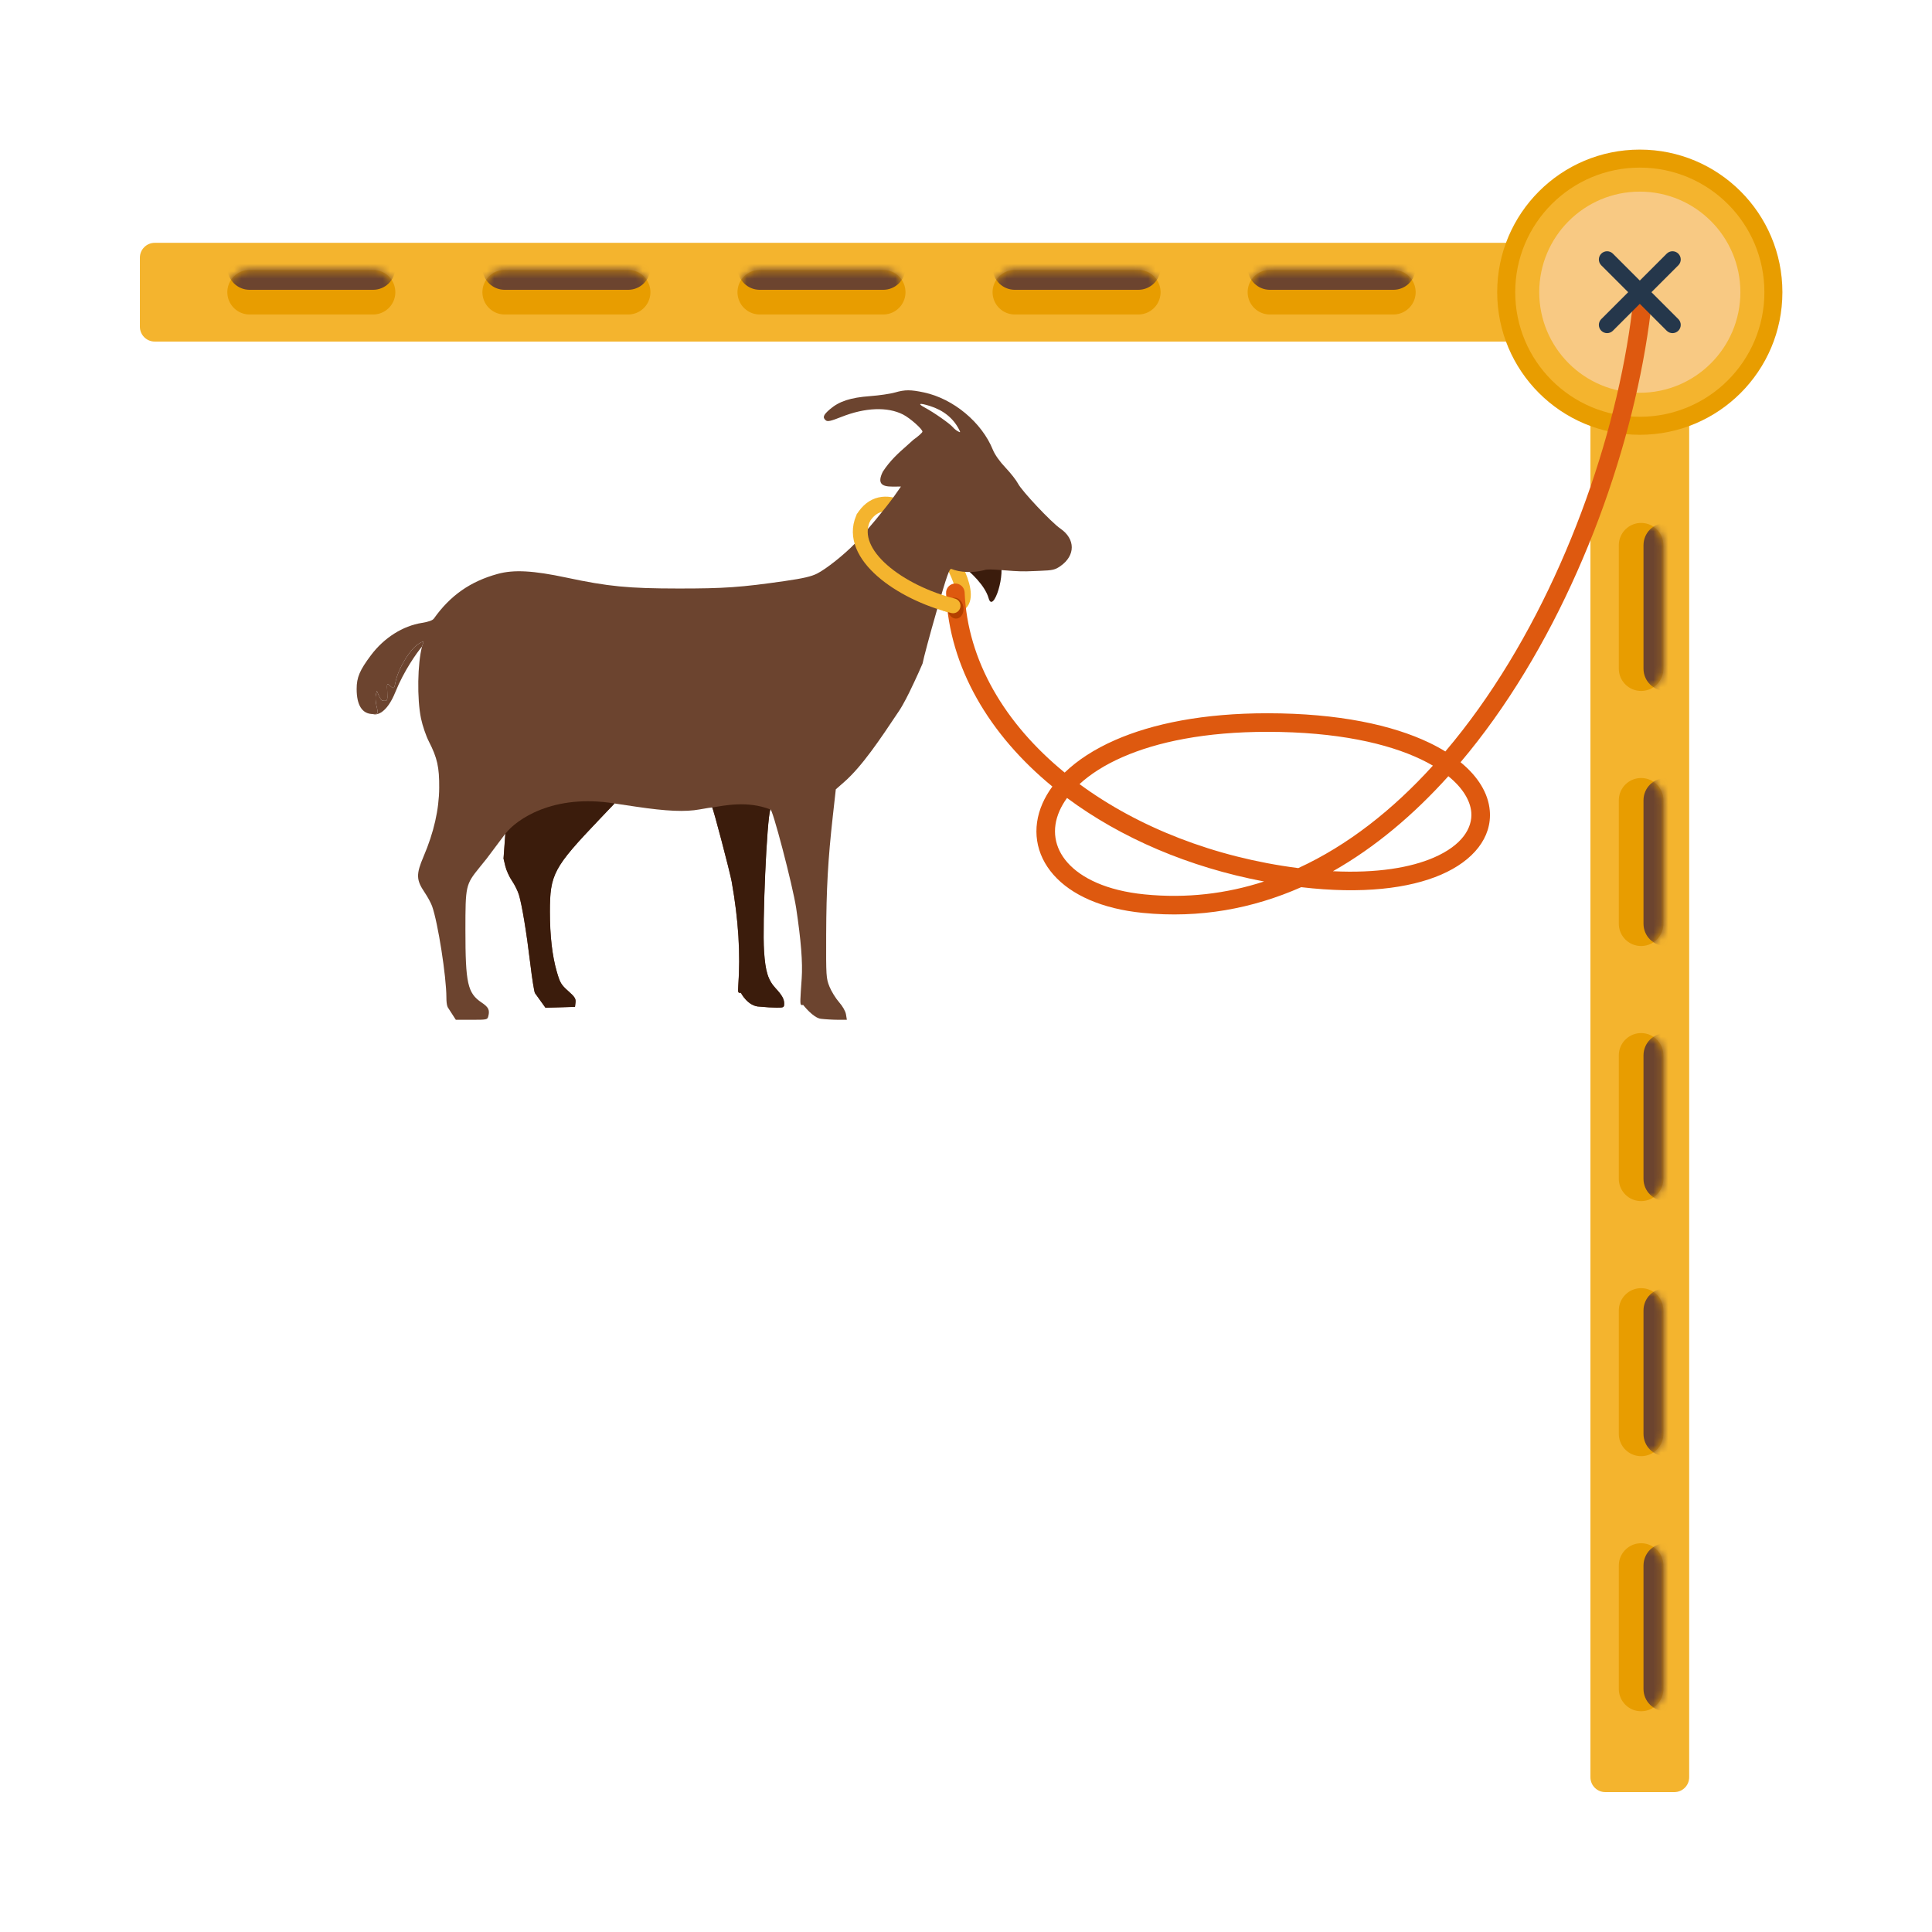 <svg width="260" height="260" viewBox="0 0 260 260" fill="none" xmlns="http://www.w3.org/2000/svg">
<path d="M133.045 80.509C132.563 78.782 130.58 76.959 129.648 76.263C130.934 75.332 133.703 73.829 134.495 75.273C135.486 77.077 133.646 82.667 133.045 80.509Z" fill="#3B1C0C"/>
<path d="M116.12 69.784C121.368 61.182 135.24 84.035 127.195 81.227" stroke="#F4B42E" stroke-width="2"/>
<path fill-rule="evenodd" clip-rule="evenodd" d="M214.034 45.967H20.825C19.721 45.967 18.825 45.071 18.825 43.967V34.678C18.825 33.574 19.721 32.678 20.825 32.678H227.322V239.175C227.322 240.279 226.426 241.175 225.322 241.175H216.034C214.929 241.175 214.034 240.279 214.034 239.175V45.967Z" fill="#F4B42E"/>
<path d="M220.853 73.374L220.853 89.984" stroke="#E89D00" stroke-width="6" stroke-linecap="round"/>
<path d="M220.853 107.701L220.853 124.311" stroke="#E89D00" stroke-width="6" stroke-linecap="round"/>
<path d="M220.853 142.028L220.853 158.638" stroke="#E89D00" stroke-width="6" stroke-linecap="round"/>
<path d="M220.853 176.355L220.853 192.965" stroke="#E89D00" stroke-width="6" stroke-linecap="round"/>
<path d="M220.853 210.682L220.853 227.292" stroke="#E89D00" stroke-width="6" stroke-linecap="round"/>
<mask id="mask0_1454_13717" style="mask-type:alpha" maskUnits="userSpaceOnUse" x="217" y="70" width="7" height="161">
<path fill-rule="evenodd" clip-rule="evenodd" d="M220.853 70.374C222.51 70.374 223.853 71.717 223.853 73.374L223.853 89.984C223.853 91.64 222.51 92.984 220.853 92.984C219.196 92.984 217.853 91.64 217.853 89.984L217.853 73.374C217.853 71.717 219.196 70.374 220.853 70.374ZM220.853 104.701C222.51 104.701 223.853 106.044 223.853 107.701L223.853 124.311C223.853 125.968 222.51 127.311 220.853 127.311C219.196 127.311 217.853 125.968 217.853 124.311L217.853 107.701C217.853 106.044 219.196 104.701 220.853 104.701ZM223.853 142.028C223.853 140.371 222.51 139.028 220.853 139.028C219.196 139.028 217.853 140.371 217.853 142.028L217.853 158.638C217.853 160.295 219.196 161.638 220.853 161.638C222.51 161.638 223.853 160.295 223.853 158.638L223.853 142.028ZM220.853 173.355C222.51 173.355 223.853 174.698 223.853 176.355L223.853 192.965C223.853 194.622 222.51 195.965 220.853 195.965C219.196 195.965 217.853 194.622 217.853 192.965L217.853 176.355C217.853 174.698 219.196 173.355 220.853 173.355ZM223.853 210.682C223.853 209.026 222.51 207.682 220.853 207.682C219.196 207.682 217.853 209.026 217.853 210.682L217.853 227.292C217.853 228.949 219.196 230.292 220.853 230.292C222.51 230.292 223.853 228.949 223.853 227.292L223.853 210.682Z" fill="#E89D00"/>
</mask>
<g mask="url(#mask0_1454_13717)">
<path fill-rule="evenodd" clip-rule="evenodd" d="M224.175 70.374C225.832 70.374 227.175 71.717 227.175 73.374L227.175 89.984C227.175 91.64 225.832 92.984 224.175 92.984C222.518 92.984 221.175 91.64 221.175 89.984L221.175 73.374C221.175 71.717 222.518 70.374 224.175 70.374ZM224.175 104.701C225.832 104.701 227.175 106.044 227.175 107.701L227.175 124.311C227.175 125.968 225.832 127.311 224.175 127.311C222.518 127.311 221.175 125.968 221.175 124.311L221.175 107.701C221.175 106.044 222.518 104.701 224.175 104.701ZM227.175 142.028C227.175 140.371 225.832 139.028 224.175 139.028C222.518 139.028 221.175 140.371 221.175 142.028L221.175 158.638C221.175 160.295 222.518 161.638 224.175 161.638C225.832 161.638 227.175 160.295 227.175 158.638L227.175 142.028ZM224.175 173.355C225.832 173.355 227.175 174.698 227.175 176.355L227.175 192.965C227.175 194.622 225.832 195.965 224.175 195.965C222.518 195.965 221.175 194.622 221.175 192.965L221.175 176.355C221.175 174.698 222.518 173.355 224.175 173.355ZM227.175 210.682C227.175 209.026 225.832 207.682 224.175 207.682C222.518 207.682 221.175 209.026 221.175 210.682L221.175 227.292C221.175 228.949 222.518 230.292 224.175 230.292C225.832 230.292 227.175 228.949 227.175 227.292L227.175 210.682Z" fill="#6C442F"/>
</g>
<path d="M33.593 39.323H50.203" stroke="#E89D00" stroke-width="6" stroke-linecap="round"/>
<path d="M67.92 39.323H84.53" stroke="#E89D00" stroke-width="6" stroke-linecap="round"/>
<path d="M102.248 39.323H118.857" stroke="#E89D00" stroke-width="6" stroke-linecap="round"/>
<path d="M136.575 39.323H153.185" stroke="#E89D00" stroke-width="6" stroke-linecap="round"/>
<path d="M170.902 39.323H187.512" stroke="#E89D00" stroke-width="6" stroke-linecap="round"/>
<mask id="mask1_1454_13717" style="mask-type:alpha" maskUnits="userSpaceOnUse" x="30" y="36" width="161" height="7">
<path fill-rule="evenodd" clip-rule="evenodd" d="M30.593 39.323C30.593 37.666 31.936 36.323 33.593 36.323L50.203 36.323C51.86 36.323 53.203 37.666 53.203 39.323C53.203 40.979 51.86 42.323 50.203 42.323L33.593 42.323C31.936 42.323 30.593 40.979 30.593 39.323ZM64.92 39.323C64.92 37.666 66.263 36.323 67.92 36.323L84.53 36.323C86.187 36.323 87.53 37.666 87.53 39.323C87.53 40.979 86.187 42.323 84.53 42.323L67.92 42.323C66.263 42.323 64.92 40.979 64.92 39.323ZM102.248 36.323C100.591 36.323 99.248 37.666 99.248 39.323C99.248 40.979 100.591 42.323 102.248 42.323L118.857 42.323C120.514 42.323 121.857 40.979 121.857 39.323C121.857 37.666 120.514 36.323 118.857 36.323L102.248 36.323ZM133.575 39.323C133.575 37.666 134.918 36.323 136.575 36.323L153.185 36.323C154.842 36.323 156.185 37.666 156.185 39.323C156.185 40.979 154.842 42.323 153.185 42.323L136.575 42.323C134.918 42.323 133.575 40.979 133.575 39.323ZM170.902 36.323C169.245 36.323 167.902 37.666 167.902 39.323C167.902 40.979 169.245 42.323 170.902 42.323L187.512 42.323C189.169 42.323 190.512 40.979 190.512 39.323C190.512 37.666 189.169 36.323 187.512 36.323L170.902 36.323Z" fill="#E89D00"/>
</mask>
<g mask="url(#mask1_1454_13717)">
<path fill-rule="evenodd" clip-rule="evenodd" d="M30.593 36.001C30.593 34.344 31.936 33.001 33.593 33.001L50.203 33.001C51.86 33.001 53.203 34.344 53.203 36.001C53.203 37.657 51.86 39.001 50.203 39.001L33.593 39.001C31.936 39.001 30.593 37.657 30.593 36.001ZM64.92 36.001C64.92 34.344 66.263 33.001 67.92 33.001L84.53 33.001C86.187 33.001 87.53 34.344 87.53 36.001C87.53 37.657 86.187 39.001 84.53 39.001L67.92 39.001C66.263 39.001 64.92 37.657 64.92 36.001ZM102.248 33.001C100.591 33.001 99.248 34.344 99.248 36.001C99.248 37.657 100.591 39.001 102.248 39.001L118.857 39.001C120.514 39.001 121.857 37.657 121.857 36.001C121.857 34.344 120.514 33.001 118.857 33.001L102.248 33.001ZM133.575 36.001C133.575 34.344 134.918 33.001 136.575 33.001L153.185 33.001C154.842 33.001 156.185 34.344 156.185 36.001C156.185 37.657 154.842 39.001 153.185 39.001L136.575 39.001C134.918 39.001 133.575 37.657 133.575 36.001ZM170.902 33.001C169.245 33.001 167.902 34.344 167.902 36.001C167.902 37.657 169.245 39.001 170.902 39.001L187.512 39.001C189.169 39.001 190.512 37.657 190.512 36.001C190.512 34.344 189.169 33.001 187.512 33.001L170.902 33.001Z" fill="#6C442F"/>
</g>
<circle cx="220.677" cy="39.322" r="19.19" fill="#E89D00"/>
<path d="M56.406 86.593C56.903 86.302 57.043 86.278 56.959 86.496C56.903 86.644 56.849 86.813 56.799 86.998C56.081 87.855 54.357 90.281 53.208 93.129C52.059 95.976 50.718 96.291 50.191 96.093C50.51 96.093 50.691 96.098 50.773 96.01C50.882 95.892 50.81 95.605 50.65 94.91C50.539 94.428 50.508 93.795 50.581 93.503L50.714 92.972L50.983 93.611C51.131 93.963 51.348 94.264 51.467 94.281C52.145 94.378 52.169 94.335 52.113 93.129C52.058 91.935 52.066 91.913 52.448 92.258C52.988 92.747 53.049 92.716 53.208 91.87C53.558 90.004 55.196 87.302 56.406 86.593Z" fill="#6C442F"/>
<path fill-rule="evenodd" clip-rule="evenodd" d="M133.615 60.526C132.126 56.842 128.308 53.662 124.354 52.815C122.557 52.43 121.779 52.43 120.458 52.815C119.843 52.994 118.325 53.217 117.087 53.309C114.459 53.505 112.943 53.999 111.697 55.065C110.789 55.843 110.664 56.179 111.138 56.573C111.373 56.768 111.801 56.673 113.236 56.104C116.44 54.835 119.441 54.72 121.532 55.786C122.474 56.267 124.155 57.755 124.138 58.093C124.132 58.22 123.581 58.713 122.912 59.19C122.626 59.461 122.319 59.731 122 60.011C120.957 60.929 119.789 61.956 118.8 63.488C118.026 65.071 118.669 65.489 120.092 65.484L121.244 65.48L120.394 66.693C119.32 68.225 116.444 71.701 115.067 73.13C113.602 74.652 111.201 76.56 109.963 77.188C109.184 77.583 108.09 77.836 105.634 78.19C99.738 79.042 97.427 79.204 91.293 79.199C84.562 79.194 81.866 78.932 76.247 77.736C71.75 76.779 69.147 76.638 66.973 77.235C63.294 78.244 60.597 80.134 58.386 83.25C58.221 83.483 57.655 83.687 56.799 83.822C54.206 84.232 51.693 85.822 49.931 88.166C48.41 90.189 47.996 91.162 47.996 92.715C47.996 94.928 48.753 96.093 50.191 96.093C50.51 96.093 50.691 96.098 50.773 96.01C50.882 95.892 50.81 95.605 50.65 94.91C50.539 94.428 50.508 93.795 50.581 93.503L50.714 92.972L50.983 93.611C51.131 93.963 51.348 94.264 51.467 94.281C52.145 94.378 52.169 94.335 52.113 93.129C52.058 91.935 52.066 91.913 52.448 92.258C52.988 92.747 53.049 92.716 53.208 91.87C53.558 90.004 55.196 87.302 56.406 86.593C56.903 86.302 57.043 86.278 56.959 86.496C56.903 86.644 56.849 86.813 56.799 86.998C56.192 89.249 56.101 94.042 56.662 96.707C56.863 97.664 57.336 99.047 57.712 99.779C58.845 101.985 59.127 103.25 59.106 106.021C59.084 108.95 58.384 112.028 57.005 115.256C55.982 117.649 56.004 118.409 57.142 120.093C57.543 120.685 57.996 121.52 58.149 121.948C58.935 124.155 60.074 131.424 60.074 134.244C60.074 135.329 60.277 135.586 60.277 135.586L61.343 137.24H63.469C65.546 137.24 65.597 137.229 65.718 136.744C65.926 135.916 65.74 135.54 64.813 134.918C62.927 133.651 62.633 132.337 62.633 125.162C62.633 119.195 62.666 119.047 64.525 116.747L65.499 115.542L68 112.205L67.757 115.54L68 116.564C68.133 117.126 68.536 118.013 68.895 118.535C69.254 119.056 69.674 119.906 69.83 120.423C70.25 121.818 70.851 125.462 71.359 129.699C71.607 131.764 71.893 133.545 71.995 133.658L73.4 135.617L75.386 135.559L77.373 135.5L77.441 134.901C77.498 134.398 77.339 134.15 76.456 133.365C75.503 132.519 75.355 132.267 74.914 130.737C74.307 128.631 73.995 125.913 73.995 122.724C73.995 117.642 74.467 116.761 80.675 110.248L82.695 108.128L85.561 108.555C89.728 109.175 92.203 109.282 94.159 108.927C95.06 108.764 95.815 108.645 95.837 108.662C95.975 108.773 98.234 117.365 98.462 118.651C99.378 123.805 99.662 128.354 99.344 132.736C99.284 133.563 99.32 133.652 99.694 133.601C99.694 133.601 100.631 135.469 102.258 135.469C102.959 135.542 103.981 135.602 104.527 135.602C105.477 135.602 105.521 135.577 105.521 135.034C105.521 134.446 105.224 133.919 104.385 133.014C103.355 131.902 102.994 130.758 102.815 128.034C102.568 124.263 103.188 110.251 103.661 108.938C103.858 108.389 106.687 119.165 107.145 122.211C107.801 126.571 108.035 129.544 107.889 131.669C107.691 134.549 107.639 135.149 107.834 135.243C107.894 135.273 107.977 135.254 108.087 135.239C108.087 135.239 109.424 136.98 110.467 137.105C111.068 137.177 112.101 137.237 112.764 137.238L113.967 137.24L113.85 136.517C113.779 136.082 113.406 135.423 112.909 134.858C112.456 134.344 111.877 133.402 111.623 132.766C111.179 131.656 111.162 131.381 111.182 125.776C111.205 119.606 111.426 115.661 112.079 109.809L112.479 106.226L113.598 105.244C116.015 103.121 118.375 99.592 121.007 95.647C121.622 94.725 122.396 93.124 122.396 93.124C122.396 93.124 123.478 90.903 124.157 89.29C124.283 88.584 125.136 85.402 126.053 82.219C127.421 77.465 127.775 76.454 128.033 76.563C129.179 77.047 130.909 77.113 132.427 76.732C133.106 76.431 135.895 76.934 138.118 76.888C138.855 76.872 140.006 76.818 140.006 76.818C141.665 76.756 141.991 76.68 142.698 76.189C144.745 74.77 144.745 72.541 142.699 71.133C141.476 70.292 137.519 66.089 136.999 65.079C136.766 64.628 136.008 63.661 135.312 62.929C134.534 62.11 133.881 61.186 133.615 60.526ZM128.238 57.497C127.839 57.017 125.659 55.49 124.477 54.863C123.406 54.295 123.701 54.187 125.115 54.628C126.943 55.2 128.27 56.26 129.052 57.776C129.278 58.212 129.265 58.234 128.908 58.043C128.693 57.928 128.391 57.682 128.238 57.497Z" fill="#6C442F"/>
<path d="M102.828 128.034C102.58 124.264 103.2 110.251 103.673 108.938C100.572 107.712 97.434 108.424 95.849 108.662C95.988 108.774 98.246 117.365 98.475 118.652C99.39 123.806 99.674 128.355 99.356 132.737C99.296 133.563 99.332 133.652 99.706 133.601C99.706 133.601 100.643 135.469 102.27 135.469C102.972 135.543 103.993 135.603 104.539 135.603C105.489 135.603 105.533 135.578 105.533 135.034C105.533 134.447 105.237 133.92 104.398 133.014C103.368 131.903 103.007 130.758 102.828 128.034Z" fill="#3B1C0C"/>
<path d="M80.687 110.248L82.707 108.128C74.456 106.784 69.472 110.286 68.012 112.205L67.769 115.541L68.012 116.564C68.146 117.127 68.549 118.014 68.907 118.535C69.266 119.056 69.687 119.906 69.843 120.424C70.262 121.818 70.863 125.462 71.372 129.699C71.62 131.764 71.906 133.545 72.007 133.658L73.413 135.617L75.399 135.559L77.385 135.5L77.453 134.901C77.51 134.398 77.351 134.151 76.468 133.366C75.516 132.519 75.368 132.267 74.926 130.737C74.319 128.632 74.007 125.913 74.007 122.724C74.007 117.643 74.479 116.761 80.687 110.248Z" fill="#3B1C0C"/>
<circle cx="220.678" cy="39.322" r="16.766" fill="#F4B42E"/>
<circle cx="220.678" cy="39.322" r="13.534" fill="#F8C983"/>
<path fill-rule="evenodd" clip-rule="evenodd" d="M221.048 40.589C221.734 40.673 222.221 41.296 222.138 41.981C220.002 59.473 212.639 80.559 201.014 96.833C199.593 98.821 198.107 100.741 196.555 102.576C198.912 104.508 200.289 106.751 200.489 109.097C200.797 112.712 198.276 115.833 193.937 117.708C189.64 119.565 183.311 120.357 175.111 119.392C168.577 122.278 161.449 123.613 153.788 122.852C148.266 122.303 144.163 120.431 141.78 117.73C139.349 114.975 138.821 111.473 140.298 108.115C140.638 107.342 141.081 106.583 141.624 105.847C133.196 98.927 127.738 89.874 127.318 79.83C127.289 79.141 127.825 78.558 128.515 78.529C129.205 78.5 129.787 79.036 129.816 79.726C130.2 88.91 135.211 97.371 143.278 103.97C144.991 102.315 147.266 100.822 150.074 99.591C155.103 97.388 161.932 95.981 170.607 95.987C180.147 95.995 187.383 97.574 192.345 99.953C193.115 100.322 193.837 100.714 194.508 101.127C196.059 99.301 197.55 97.38 198.979 95.38C210.339 79.478 217.566 58.797 219.656 41.678C219.74 40.993 220.363 40.505 221.048 40.589ZM192.832 103.036C192.348 102.753 191.826 102.476 191.264 102.207C186.738 100.037 179.9 98.494 170.605 98.487C162.186 98.481 155.716 99.849 151.078 101.881C148.622 102.957 146.705 104.207 145.277 105.521C153.138 111.306 163.416 115.379 174.717 116.825C181.385 113.761 187.449 108.969 192.832 103.036ZM179.38 117.245C185.324 117.536 189.846 116.753 192.945 115.413C196.773 113.759 198.177 111.414 197.998 109.309C197.87 107.813 196.929 106.095 194.913 104.459C190.265 109.625 185.072 114.024 179.38 117.245ZM170.115 118.627C160.023 116.723 150.846 112.774 143.596 107.387C143.175 107.966 142.839 108.547 142.586 109.122C141.498 111.595 141.874 114.058 143.654 116.076C145.482 118.147 148.896 119.854 154.035 120.364C159.688 120.926 165.058 120.271 170.115 118.627Z" fill="#DE590F"/>
<path fill-rule="evenodd" clip-rule="evenodd" d="M215.493 34.138C215.925 33.705 216.626 33.705 217.059 34.138L220.678 37.757L224.296 34.138C224.729 33.705 225.43 33.705 225.862 34.138C226.295 34.57 226.295 35.271 225.862 35.704L222.244 39.322L225.862 42.941C226.295 43.374 226.295 44.075 225.862 44.507C225.43 44.94 224.729 44.94 224.296 44.507L220.678 40.889L217.059 44.507C216.626 44.94 215.925 44.94 215.493 44.507C215.06 44.075 215.06 43.374 215.493 42.941L219.112 39.322L215.493 35.704C215.06 35.271 215.06 34.57 215.493 34.138Z" fill="#25374B"/>
<ellipse cx="128.566" cy="81.842" rx="1.097" ry="1.416" transform="rotate(-9.519 128.566 81.842)" fill="#B44000"/>
<path d="M116.138 69.791C114.072 74.636 121.111 79.729 128.256 81.526" stroke="#F4B42E" stroke-width="2" stroke-linecap="round"/>
</svg>
